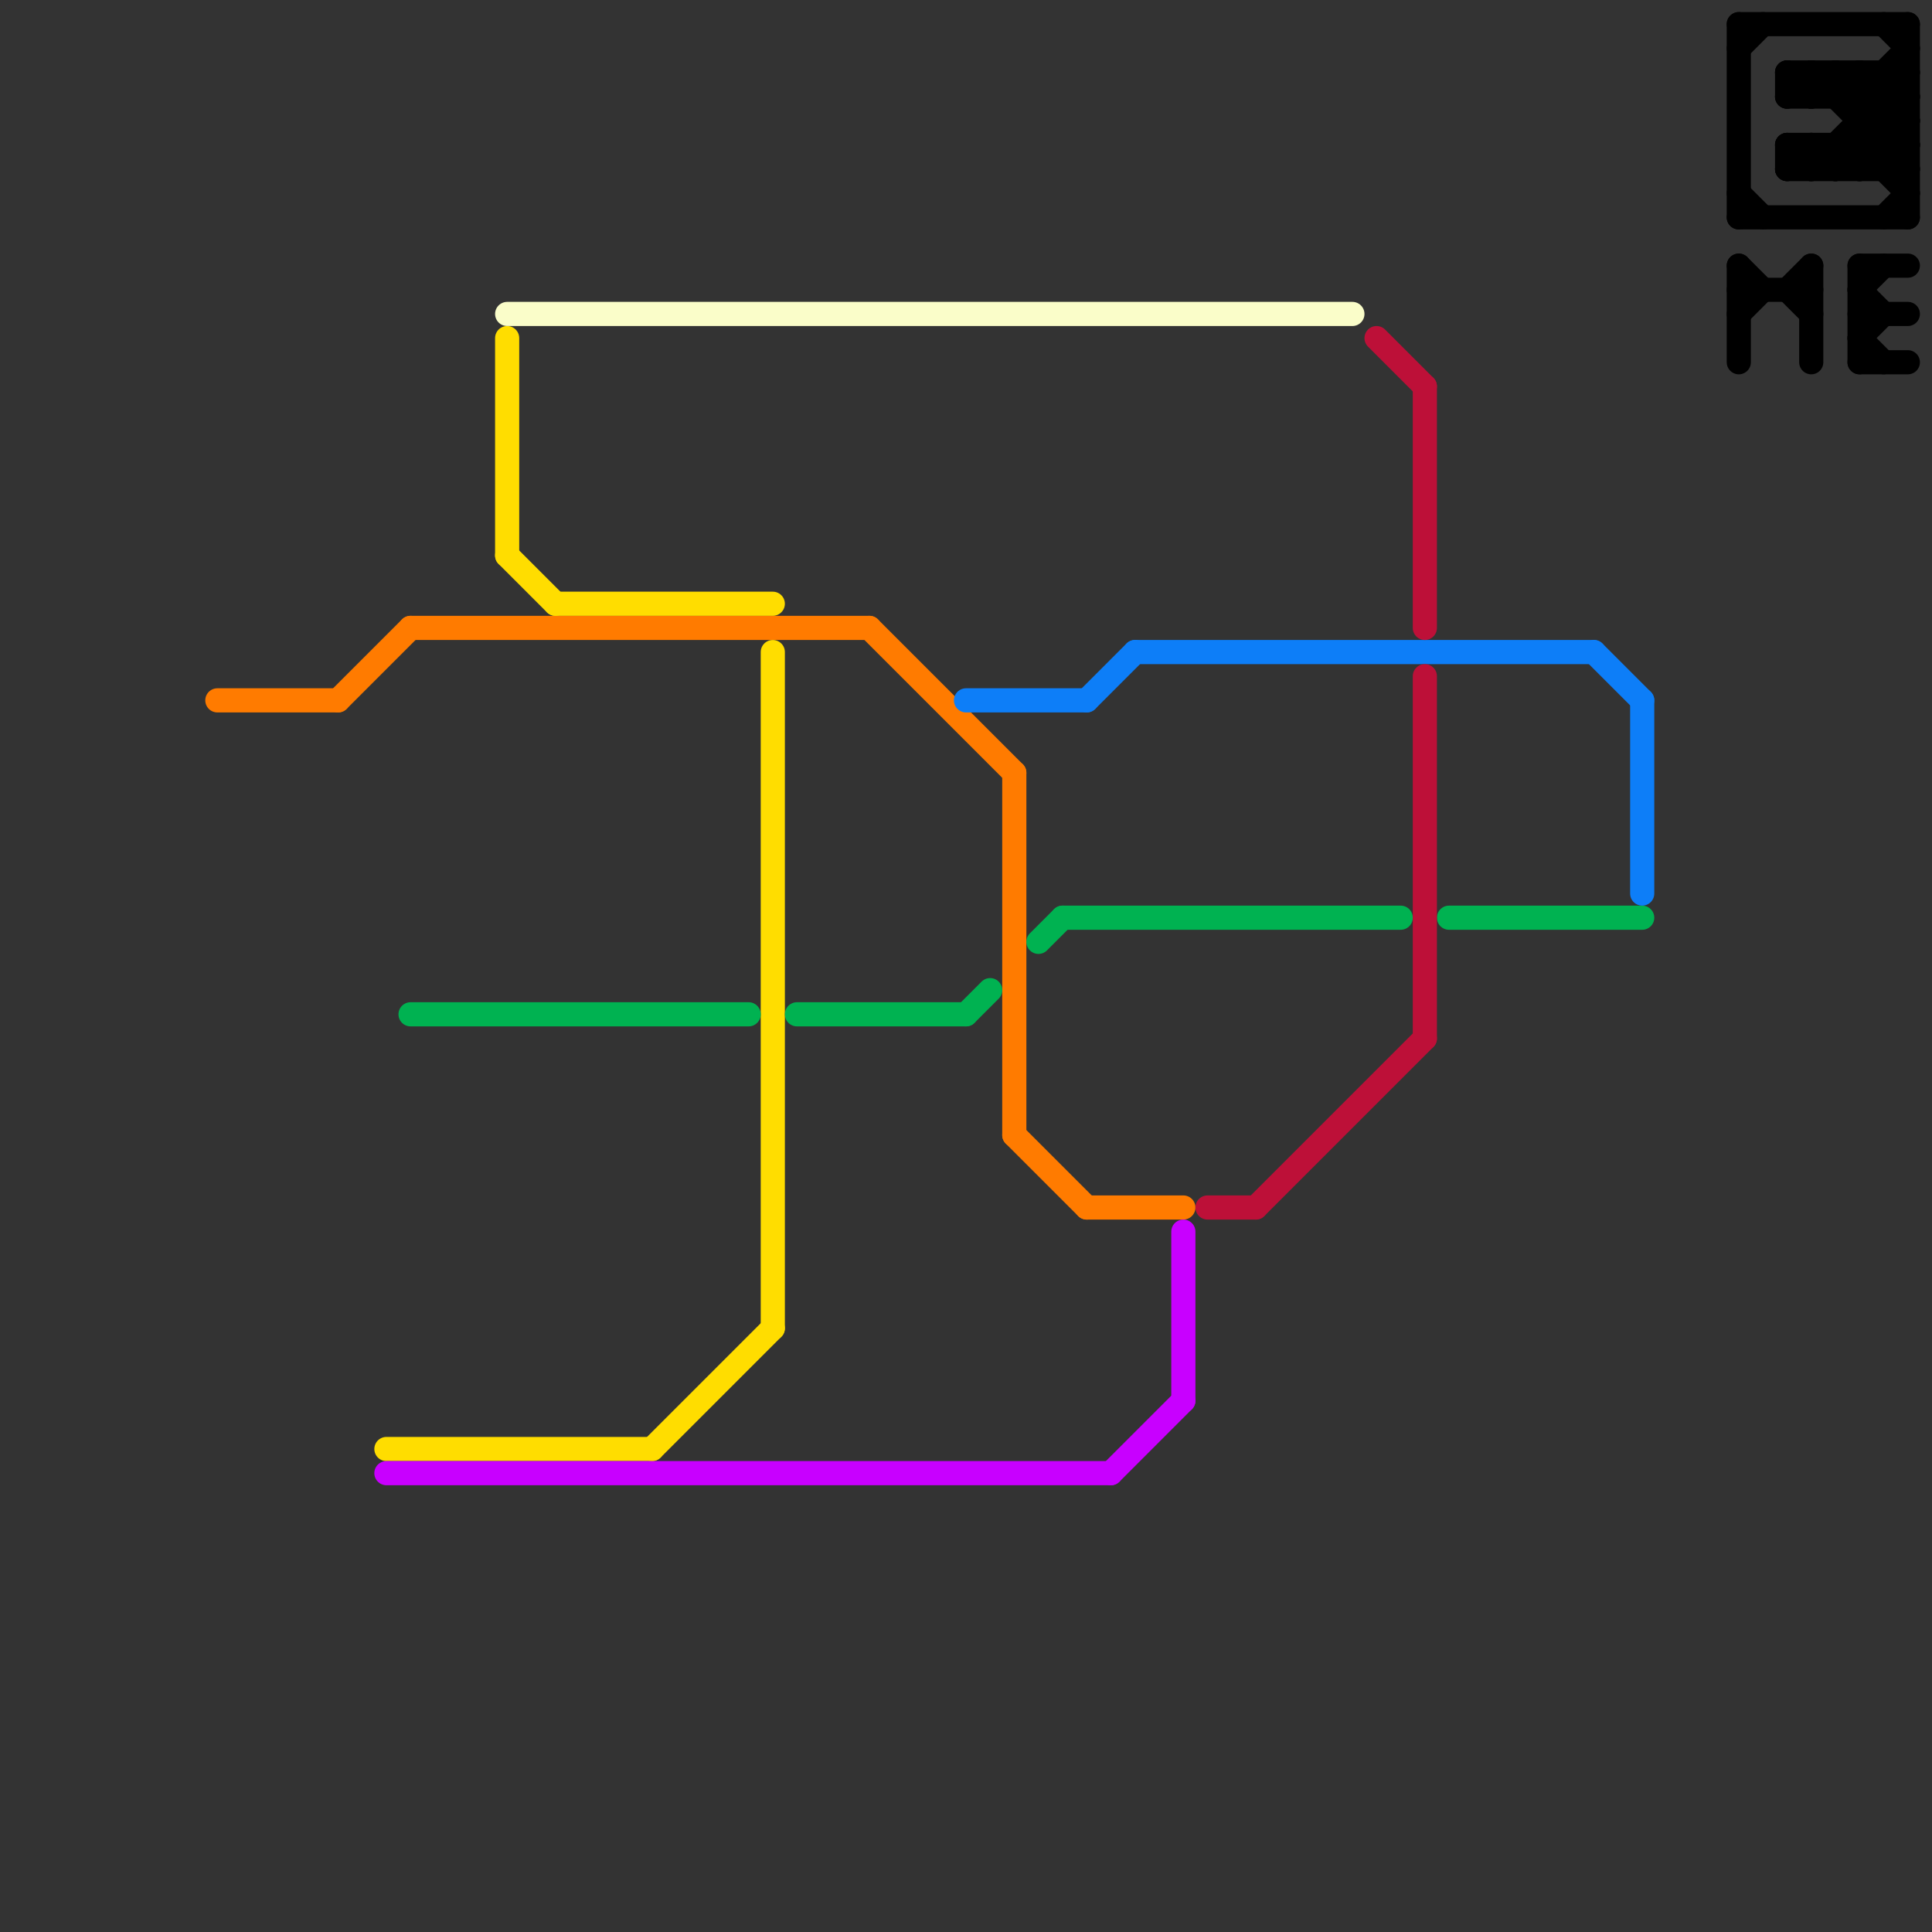 
<svg version="1.1" xmlns="http://www.w3.org/2000/svg" viewBox="0 0 80 80">
<rect x="0" y="0" width="80" height="80" fill="#333333" stroke="none"/>
<style>text { font: 1px Helvetica; font-weight: 600; white-space: pre; dominant-baseline: central; } line { stroke-width: 1; fill: none; stroke-linecap: round; stroke-linejoin: round; } .c0 { stroke: #ff7b00 } .c1 { stroke: #ffdd00 } .c2 { stroke: #c800ff } .c3 { stroke: #00b251 } .c4 { stroke: #fafdc9 } .c5 { stroke: #0d7ef8 } .c6 { stroke: #bd1038 } .c7 { stroke: #000000 }</style><defs><g id="wm-xf"><circle r="1.2" fill="#000"/><circle r="0.9" fill="#fff"/><circle r="0.6" fill="#000"/><circle r="0.3" fill="#fff"/></g><g id="wm"><circle r="0.6" fill="#000"/><circle r="0.3" fill="#fff"/></g></defs><line class="c0" x1="42" y1="47" x2="45" y2="50"/><line class="c0" x1="9" y1="29" x2="14" y2="29"/><line class="c0" x1="14" y1="29" x2="17" y2="26"/><line class="c0" x1="45" y1="50" x2="49" y2="50"/><line class="c0" x1="17" y1="26" x2="36" y2="26"/><line class="c0" x1="42" y1="32" x2="42" y2="47"/><line class="c0" x1="36" y1="26" x2="42" y2="32"/><line class="c1" x1="32" y1="27" x2="32" y2="55"/><line class="c1" x1="16" y1="60" x2="27" y2="60"/><line class="c1" x1="27" y1="60" x2="32" y2="55"/><line class="c1" x1="21" y1="14" x2="21" y2="23"/><line class="c1" x1="21" y1="23" x2="23" y2="25"/><line class="c1" x1="23" y1="25" x2="32" y2="25"/><line class="c2" x1="49" y1="51" x2="49" y2="58"/><line class="c2" x1="46" y1="61" x2="49" y2="58"/><line class="c2" x1="16" y1="61" x2="46" y2="61"/><line class="c3" x1="33" y1="42" x2="40" y2="42"/><line class="c3" x1="40" y1="42" x2="41" y2="41"/><line class="c3" x1="44" y1="38" x2="58" y2="38"/><line class="c3" x1="17" y1="42" x2="31" y2="42"/><line class="c3" x1="60" y1="38" x2="68" y2="38"/><line class="c3" x1="43" y1="39" x2="44" y2="38"/><line class="c4" x1="21" y1="13" x2="56" y2="13"/><line class="c5" x1="68" y1="29" x2="68" y2="37"/><line class="c5" x1="66" y1="27" x2="68" y2="29"/><line class="c5" x1="40" y1="29" x2="45" y2="29"/><line class="c5" x1="47" y1="27" x2="66" y2="27"/><line class="c5" x1="45" y1="29" x2="47" y2="27"/><line class="c6" x1="59" y1="28" x2="59" y2="43"/><line class="c6" x1="52" y1="50" x2="59" y2="43"/><line class="c6" x1="57" y1="14" x2="59" y2="16"/><line class="c6" x1="59" y1="16" x2="59" y2="26"/><line class="c6" x1="50" y1="50" x2="52" y2="50"/><line class="c7" x1="77" y1="12" x2="78" y2="11"/><line class="c7" x1="75" y1="6" x2="76" y2="7"/><line class="c7" x1="77" y1="3" x2="77" y2="7"/><line class="c7" x1="72" y1="13" x2="73" y2="12"/><line class="c7" x1="74" y1="3" x2="79" y2="3"/><line class="c7" x1="77" y1="5" x2="79" y2="5"/><line class="c7" x1="77" y1="11" x2="79" y2="11"/><line class="c7" x1="72" y1="8" x2="73" y2="9"/><line class="c7" x1="74" y1="3" x2="74" y2="4"/><line class="c7" x1="74" y1="6" x2="74" y2="7"/><line class="c7" x1="77" y1="7" x2="79" y2="5"/><line class="c7" x1="72" y1="2" x2="73" y2="1"/><line class="c7" x1="74" y1="6" x2="79" y2="6"/><line class="c7" x1="78" y1="3" x2="79" y2="4"/><line class="c7" x1="77" y1="12" x2="78" y2="13"/><line class="c7" x1="76" y1="6" x2="76" y2="7"/><line class="c7" x1="72" y1="11" x2="72" y2="15"/><line class="c7" x1="75" y1="3" x2="75" y2="4"/><line class="c7" x1="75" y1="11" x2="75" y2="15"/><line class="c7" x1="77" y1="4" x2="79" y2="2"/><line class="c7" x1="72" y1="1" x2="72" y2="9"/><line class="c7" x1="75" y1="6" x2="75" y2="7"/><line class="c7" x1="77" y1="14" x2="78" y2="13"/><line class="c7" x1="78" y1="7" x2="79" y2="6"/><line class="c7" x1="76" y1="3" x2="79" y2="6"/><line class="c7" x1="76" y1="4" x2="77" y2="3"/><line class="c7" x1="74" y1="3" x2="75" y2="4"/><line class="c7" x1="74" y1="7" x2="79" y2="7"/><line class="c7" x1="77" y1="11" x2="77" y2="15"/><line class="c7" x1="76" y1="3" x2="76" y2="4"/><line class="c7" x1="77" y1="15" x2="79" y2="15"/><line class="c7" x1="74" y1="12" x2="75" y2="11"/><line class="c7" x1="72" y1="9" x2="79" y2="9"/><line class="c7" x1="75" y1="7" x2="79" y2="3"/><line class="c7" x1="77" y1="3" x2="79" y2="5"/><line class="c7" x1="72" y1="12" x2="75" y2="12"/><line class="c7" x1="75" y1="3" x2="79" y2="7"/><line class="c7" x1="75" y1="4" x2="76" y2="3"/><line class="c7" x1="74" y1="7" x2="75" y2="6"/><line class="c7" x1="76" y1="7" x2="79" y2="4"/><line class="c7" x1="77" y1="6" x2="79" y2="8"/><line class="c7" x1="74" y1="6" x2="75" y2="7"/><line class="c7" x1="78" y1="1" x2="79" y2="2"/><line class="c7" x1="74" y1="4" x2="79" y2="4"/><line class="c7" x1="77" y1="14" x2="78" y2="15"/><line class="c7" x1="72" y1="1" x2="79" y2="1"/><line class="c7" x1="72" y1="11" x2="73" y2="12"/><line class="c7" x1="79" y1="1" x2="79" y2="9"/><line class="c7" x1="74" y1="4" x2="75" y2="3"/><line class="c7" x1="76" y1="6" x2="77" y2="7"/><line class="c7" x1="77" y1="13" x2="79" y2="13"/><line class="c7" x1="78" y1="9" x2="79" y2="8"/><line class="c7" x1="78" y1="3" x2="78" y2="7"/><line class="c7" x1="74" y1="12" x2="75" y2="13"/>
</svg>
